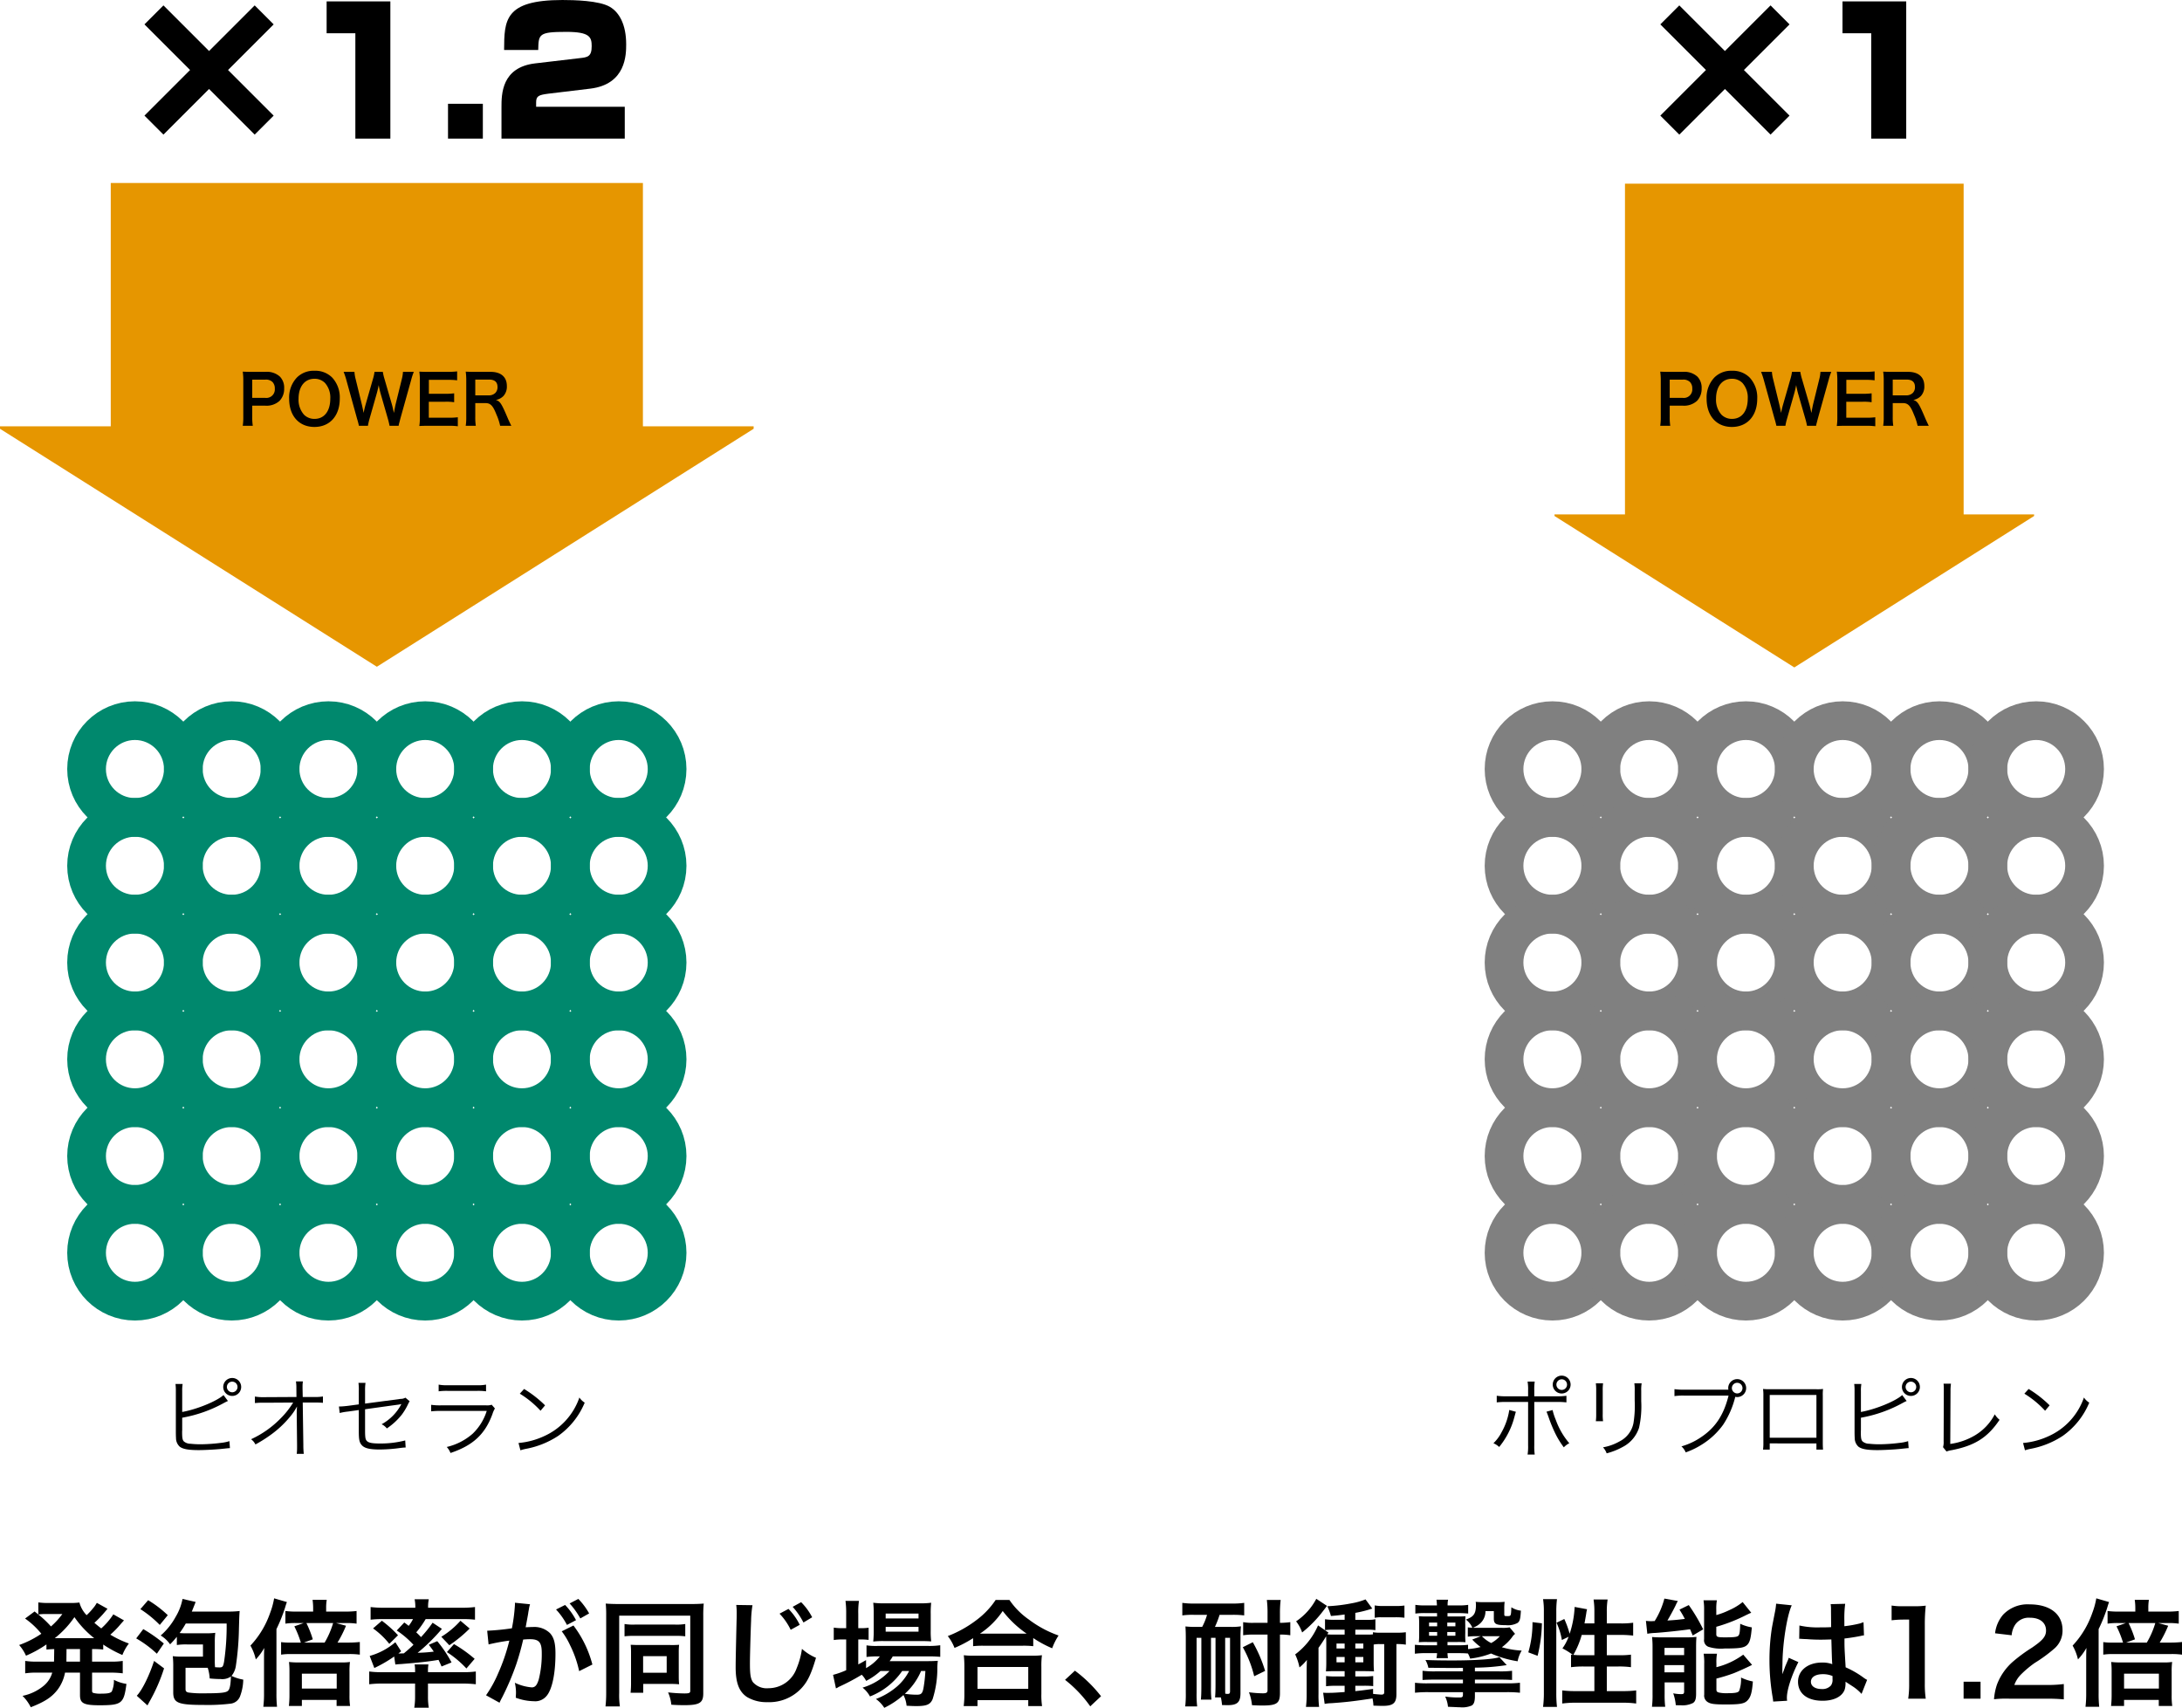 <svg xmlns="http://www.w3.org/2000/svg" width="451.033" height="353.035" viewBox="0 0 451.033 353.035"><defs><style>.a,.b,.c,.e{fill:none;stroke-miterlimit:10;}.a{stroke:#00886d;}.a,.b{stroke-width:8px;}.b{stroke:gray;}.c,.e{stroke:#e69600;}.c{stroke-width:110px;}.d{fill:#e69600;}.e{stroke-width:70px;}</style></defs><path d="M37.663,294.901c3.025-.54,7.166-2.232,8.535-3.493l.918,1.225c-.288.126-.324.145-.774.378a27.874,27.874,0,0,1-8.679,3.079v2.629a.389.389,0,0,1-.018.108v.197c0,1.261.072,1.675.378,1.981a2.16,2.16,0,0,0,1.368.468,18.71,18.71,0,0,0,2.125.108,35.507,35.507,0,0,0,4.124-.289,8.649,8.649,0,0,0,1.782-.359l.108,1.44c-.342.018-.342.018-1.693.162-1.152.126-3.529.252-4.771.252-2.125,0-3.312-.216-3.943-.738a2.391,2.391,0,0,1-.738-1.729c-.018-.288-.036-.648-.036-1.404v-8.301a10.842,10.842,0,0,0-.072-1.494H37.753a8.295,8.295,0,0,0-.09,1.513Zm12.19-5.167a1.855,1.855,0,1,1-1.855-1.855A1.852,1.852,0,0,1,49.853,289.734Zm-2.953,0a1.114,1.114,0,0,0,1.098,1.098,1.098,1.098,0,1,0-1.098-1.098Z" transform="translate(0 -3.028)"/><path d="M61.334,294.938c0-.126.018-.396.054-1.17a11.196,11.196,0,0,1-1.35,2.017,21.007,21.007,0,0,1-4.268,3.979,27.563,27.563,0,0,1-2.971,1.854,2.905,2.905,0,0,0-.9-1.08,20.444,20.444,0,0,0,6.104-4.303,17.374,17.374,0,0,0,2.593-3.277l-5.906.036a14.096,14.096,0,0,0-1.999.072v-1.351a10.22,10.22,0,0,0,2.035.126l6.554-.036L61.262,290.04a8.604,8.604,0,0,0-.09-1.458h1.44a6.88,6.88,0,0,0-.072.99v.432l.036,1.801h2.377a9.029,9.029,0,0,0,1.8-.108v1.314a14.715,14.715,0,0,0-1.494-.054H62.577l.126,8.769a16.301,16.301,0,0,0,.09,1.837H61.334a10.71,10.71,0,0,0,.072-1.423v-.396l-.072-6.626v-.18Z" transform="translate(0 -3.028)"/><path d="M74.167,290.544a10.296,10.296,0,0,0-.072-1.656h1.458a10.352,10.352,0,0,0-.09,1.656v2.629l7.31-.972a2.008,2.008,0,0,0,1.026-.253l.882.738a5.44,5.44,0,0,0-.288.505,12.135,12.135,0,0,1-1.369,2.305,13.815,13.815,0,0,1-3.061,2.809,3.05,3.05,0,0,0-1.08-.864,9.97,9.97,0,0,0,4.087-4.178c-.162.036-.234.055-.415.091-.072.018-.108.018-.216.035-2.521.343-4.826.667-6.878.955v4.249c0,1.675.072,2.053.45,2.377.378.323,1.135.45,2.611.45a20.454,20.454,0,0,0,5.24-.631l.09,1.459c-.486.018-.594.036-1.08.09a32.019,32.019,0,0,1-4.268.324c-2.052,0-3.097-.252-3.673-.847-.54-.576-.666-1.134-.666-2.971v-4.339l-2.179.306a11.618,11.618,0,0,0-1.765.306l-.162-1.35h.27c.306,0,.937-.055,1.548-.126L74.167,293.335Z" transform="translate(0 -3.028)"/><path d="M89.124,293.425a12.854,12.854,0,0,0,2.106.108h9.237a3.034,3.034,0,0,0,1.17-.126l.666.774a5.22,5.22,0,0,0-.504,1.134c-1.531,4.195-4.015,6.5-8.679,8.066a3.923,3.923,0,0,0-.774-1.242,12.361,12.361,0,0,0,5.348-2.736,11.097,11.097,0,0,0,2.917-4.718H91.212a16.531,16.531,0,0,0-2.088.09Zm1.548-4.177a8.299,8.299,0,0,0,1.891.126h6.014a8.299,8.299,0,0,0,1.891-.126v1.387a11.946,11.946,0,0,0-1.873-.091H92.545a11.946,11.946,0,0,0-1.873.091Z" transform="translate(0 -3.028)"/><path d="M107.178,301.312a15.659,15.659,0,0,0,5.24-1.387,13.604,13.604,0,0,0,7.346-8.012,3.608,3.608,0,0,0,1.098,1.062,15.795,15.795,0,0,1-5.492,6.879,18.169,18.169,0,0,1-6.716,2.683,9.227,9.227,0,0,0-1.08.288Zm1.152-11.163a23.421,23.421,0,0,1,4.339,3.385l-.936,1.116a19.882,19.882,0,0,0-4.285-3.529Z" transform="translate(0 -3.028)"/><path d="M313.347,294.865c-.072.198-.072.198-.306,1.062a16.243,16.243,0,0,1-3.151,6.212,4.002,4.002,0,0,0-1.188-.774,8.615,8.615,0,0,0,1.71-2.322,13.448,13.448,0,0,0,1.566-4.556Zm2.521-4.411a9.319,9.319,0,0,0-.108-1.837h1.476a11.206,11.206,0,0,0-.09,1.873v1.17h4.538a13.123,13.123,0,0,0,2.106-.107v1.368a16.223,16.223,0,0,0-2.071-.09H317.146v8.967a12.131,12.131,0,0,0,.09,1.908H315.76a9.947,9.947,0,0,0,.108-1.891v-8.984h-4.412a16.219,16.219,0,0,0-2.07.09v-1.368a13.003,13.003,0,0,0,2.088.107h4.394Zm5.06,4.052a12.165,12.165,0,0,0,.666,2.034,15.331,15.331,0,0,0,2.791,4.825,4.228,4.228,0,0,0-1.134.847,17.522,17.522,0,0,1-1.873-3.097,29.423,29.423,0,0,1-1.261-3.098c-.198-.558-.306-.864-.45-1.17Zm3.727-5.258a1.846,1.846,0,1,1-1.836-1.855A1.848,1.848,0,0,1,324.654,289.248Zm-2.935,0a1.103,1.103,0,0,0,1.099,1.098,1.098,1.098,0,1,0-1.099-1.098Z" transform="translate(0 -3.028)"/><path d="M331.365,288.978a9.894,9.894,0,0,0-.072,1.495v4.843a9.597,9.597,0,0,0,.072,1.495h-1.494a10.981,10.981,0,0,0,.072-1.513v-4.808a10.65,10.65,0,0,0-.072-1.513Zm7.977,0a8.009,8.009,0,0,0-.09,1.566v2.125a20.31,20.31,0,0,1-.45,5.491,6.845,6.845,0,0,1-3.421,3.998,14.176,14.176,0,0,1-3.277,1.296,3.434,3.434,0,0,0-.756-1.242,10.482,10.482,0,0,0,3.421-1.225,5.374,5.374,0,0,0,2.881-3.799,22.417,22.417,0,0,0,.252-4.592V290.562a9.986,9.986,0,0,0-.072-1.585Z" transform="translate(0 -3.028)"/><path d="M357.269,290.292a2.735,2.735,0,0,1-.036-.342,1.855,1.855,0,1,1,1.854,1.872,1.719,1.719,0,0,1-.396-.054,18.412,18.412,0,0,1-2.502,5.762,15.496,15.496,0,0,1-4.429,4.123,16.227,16.227,0,0,1-3.313,1.603,3.496,3.496,0,0,0-.882-1.242,13.836,13.836,0,0,0,4.069-1.908c2.953-1.98,4.663-4.556,5.671-8.589h-9.165a12.422,12.422,0,0,0-2.017.108v-1.44a12.929,12.929,0,0,0,2.035.107h9.11Zm.72-.324a1.115,1.115,0,0,0,1.099,1.099,1.098,1.098,0,1,0-1.099-1.099Z" transform="translate(0 -3.028)"/><path d="M365.816,301.401v1.278h-1.386a9.397,9.397,0,0,0,.072-1.351v-9.776a9.276,9.276,0,0,0-.072-1.404,12.952,12.952,0,0,0,1.404.054h9.597a9.429,9.429,0,0,0,1.405-.054,9.727,9.727,0,0,0-.054,1.404V301.293c0,.541.018,1.009.054,1.387h-1.369v-1.278Zm9.651-10.011h-9.651v8.841h9.651Z" transform="translate(0 -3.028)"/><path d="M384.663,294.901c3.025-.54,7.166-2.232,8.535-3.493l.918,1.225c-.288.126-.324.145-.774.378a27.874,27.874,0,0,1-8.679,3.079v2.629a.389.389,0,0,1-.018.108v.197c0,1.261.072,1.675.378,1.981a2.16,2.16,0,0,0,1.368.468,18.71,18.71,0,0,0,2.125.108,35.507,35.507,0,0,0,4.124-.289,8.649,8.649,0,0,0,1.782-.359l.108,1.44c-.342.018-.342.018-1.693.162-1.152.126-3.529.252-4.771.252-2.125,0-3.312-.216-3.943-.738a2.391,2.391,0,0,1-.738-1.729c-.018-.288-.036-.648-.036-1.404v-8.301a10.842,10.842,0,0,0-.072-1.494H384.753a8.295,8.295,0,0,0-.09,1.513Zm12.19-5.167a1.855,1.855,0,1,1-1.855-1.855A1.852,1.852,0,0,1,396.853,289.734Zm-2.953,0a1.114,1.114,0,0,0,1.098,1.098,1.098,1.098,0,1,0-1.098-1.098Z" transform="translate(0 -3.028)"/><path d="M403.275,289.05a11.059,11.059,0,0,0-.09,1.603l-.054,10.857a13.605,13.605,0,0,0,5.149-1.801,10.9,10.9,0,0,0,4.051-4.321,4.6,4.6,0,0,0,.99,1.135c-2.467,3.673-5.113,5.347-9.921,6.283a4.523,4.523,0,0,0-1.044.271l-.72-.9a3.447,3.447,0,0,0,.126-1.17l.036-10.317v-.666a9.285,9.285,0,0,0-.054-.973Z" transform="translate(0 -3.028)"/><path d="M418.178,301.312a15.659,15.659,0,0,0,5.24-1.387,13.604,13.604,0,0,0,7.346-8.012,3.608,3.608,0,0,0,1.098,1.062,15.795,15.795,0,0,1-5.492,6.879,18.169,18.169,0,0,1-6.716,2.683,9.227,9.227,0,0,0-1.08.288Zm1.152-11.163a23.421,23.421,0,0,1,4.339,3.385l-.936,1.116a19.882,19.882,0,0,0-4.285-3.529Z" transform="translate(0 -3.028)"/><path d="M11.208,343.917c-.744.024-1.008.048-1.608.096V342.957a23.672,23.672,0,0,1-4.225,2.328,9.061,9.061,0,0,0-1.416-2.208A20.611,20.611,0,0,0,8.544,340.749a16.428,16.428,0,0,0-3.36-3.145l1.968-1.464c.384.312.384.312.768.624v-2.496a13.819,13.819,0,0,0,1.992.12h4.44a13.754,13.754,0,0,0,2.064-.097,5.909,5.909,0,0,0,1.488,2.616,12.579,12.579,0,0,0,1.416-1.536,4.203,4.203,0,0,0,.504-.696c.12-.191.12-.191.192-.312l2.208,1.224c-.072.097-.384.456-.936,1.104a24.772,24.772,0,0,1-1.776,1.8c.648.553.912.769,1.417,1.152a14.141,14.141,0,0,0,2.496-2.904l2.208,1.248c-.144.145-.192.216-.672.744a18.575,18.575,0,0,1-2.16,2.208,21.238,21.238,0,0,0,3.84,1.824,9.792,9.792,0,0,0-1.344,2.377,24.129,24.129,0,0,1-3.96-2.16v1.031a19.508,19.508,0,0,0-2.304-.096v2.593h3.816a14.319,14.319,0,0,0,2.521-.145v2.568a18.355,18.355,0,0,0-2.521-.145h-3.816v3.577c0,.504.024.552.384.647a5.562,5.562,0,0,0,1.536.12c1.32,0,1.896-.12,2.16-.456a5.622,5.622,0,0,0,.432-2.4,8.201,8.201,0,0,0,2.592.841c-.528,4.056-.96,4.416-5.569,4.416-3.264,0-4.032-.408-4.032-2.088v-4.657H13.44a8.439,8.439,0,0,1-1.488,3.457c-1.2,1.584-2.64,2.544-5.592,3.696a8.761,8.761,0,0,0-1.704-2.353,9.927,9.927,0,0,0,4.44-2.136,5.461,5.461,0,0,0,1.704-2.665H7.728a15.324,15.324,0,0,0-2.521.145v-2.568a14.481,14.481,0,0,0,2.521.145h3.432c.024-.312.024-.48.024-.744Zm-1.824-7.249a10.65,10.65,0,0,0-1.464.097,20.65,20.65,0,0,1,2.616,2.472,15.488,15.488,0,0,0,2.352-2.568Zm9.577,4.993h.504a20.101,20.101,0,0,1-4.08-4.345,20.06,20.06,0,0,1-4.057,4.345H18.961Zm-5.232,4.296v.553h2.808V343.917H13.752Z" transform="translate(0 -3.028)"/><path d="M29.616,339.789a30.304,30.304,0,0,1,4.249,2.976l-1.44,2.112a22.622,22.622,0,0,0-4.272-3.168Zm4.296,8.112a35.4,35.4,0,0,1-3.096,7.032c-.024.049-.048.097-.336.624l-2.208-1.992c1.104-1.151,2.544-4.056,3.577-7.2ZM30.624,333.812a23.041,23.041,0,0,1,4.056,3.096L33.024,338.925a22.541,22.541,0,0,0-4.008-3.265Zm5.928,7.561a18.897,18.897,0,0,1-1.392,1.56,6.498,6.498,0,0,0-1.944-1.824,13.981,13.981,0,0,0,3.097-3.864,11.236,11.236,0,0,0,1.416-3.696l2.712.624c-.288.744-.312.792-.456,1.152-.192.48-.216.552-.336.84h7.729a19.111,19.111,0,0,0,2.16-.12c-.072.937-.072.961-.144,3.457a58.429,58.429,0,0,1-.648,7.944,4.286,4.286,0,0,1-.888,2.017,9.26,9.26,0,0,0,2.424.768,10.232,10.232,0,0,1-.672,3.48,2.376,2.376,0,0,1-1.944,1.488,39.173,39.173,0,0,1-5.544.264c-5.352,0-6.312-.408-6.312-2.616V347.541a18.565,18.565,0,0,0-.096-2.16,13.401,13.401,0,0,0,1.92.097h4.32V342.957h-3.312a12.372,12.372,0,0,0-2.088.12Zm1.848-2.736a19.759,19.759,0,0,1-1.272,1.968c.6.048.912.048,1.512.048H42.313a15.304,15.304,0,0,0,2.184-.096,15.97,15.97,0,0,0-.096,1.992v3.505a14.634,14.634,0,0,0,.048,1.607c.384.024.6.048.912.048.648,0,.768-.168.96-1.199a50.557,50.557,0,0,0,.528-7.873Zm-.048,9.145v4.368c0,.456.12.624.576.744a19.99,19.99,0,0,0,3.096.168c3.624,0,4.729-.12,5.136-.552.36-.384.504-1.2.576-2.928a3.093,3.093,0,0,1-2.136.527c-.816,0-1.488-.048-2.256-.12a8.745,8.745,0,0,0-.408-2.208Z" transform="translate(0 -3.028)"/><path d="M54.576,346.341c0-1.151,0-1.68.048-2.664a11.953,11.953,0,0,1-1.752,2.377,10.42,10.42,0,0,0-1.104-2.856,18.814,18.814,0,0,0,4.056-6.721,15.994,15.994,0,0,0,.84-3.049l2.64.769c-.144.384-.216.6-.384,1.176a33.282,33.282,0,0,1-1.776,4.417v13.272a23.981,23.981,0,0,0,.12,2.784H54.432a22.592,22.592,0,0,0,.144-2.855Zm16.49-10.177a18.911,18.911,0,0,0,2.64-.12v2.616a14.47,14.47,0,0,0-2.424-.119H69.481l2.041.552a24.505,24.505,0,0,1-1.752,3.48h2.16a21.725,21.725,0,0,0,2.448-.12v2.616a15.141,15.141,0,0,0-2.448-.12H60.168a12.062,12.062,0,0,0-2.064.12v-2.593a12.856,12.856,0,0,0,1.992.097H62.185a20.435,20.435,0,0,0-1.344-3.36l1.92-.672H61.393a13.789,13.789,0,0,0-2.4.119V336.044a17.343,17.343,0,0,0,2.592.12h3.144v-.72a12.154,12.154,0,0,0-.12-1.704h2.928a9.87,9.87,0,0,0-.12,1.68v.744Zm-8.665,19.514h-2.688a19.976,19.976,0,0,0,.12-2.352v-4.753a17.1,17.1,0,0,0-.096-1.992,14.988,14.988,0,0,0,1.92.097h8.905a10.503,10.503,0,0,0,1.776-.097,15.305,15.305,0,0,0-.096,2.064v4.801a14.43,14.43,0,0,0,.12,2.231H69.577v-1.248H62.4Zm0-3.6H69.601v-3.072H62.4Zm4.705-9.505a17.784,17.784,0,0,0,1.752-4.032h-5.521a21.732,21.732,0,0,1,1.32,3.36l-1.824.672Z" transform="translate(0 -3.028)"/><path d="M79.128,351.046a21.766,21.766,0,0,0-2.808.144V348.55a18.397,18.397,0,0,0,2.568.144h6.913V348.502a7.393,7.393,0,0,0-.096-1.417h2.856a7.723,7.723,0,0,0-.096,1.417v.191h7.417a18.104,18.104,0,0,0,2.472-.144v2.64a24.362,24.362,0,0,0-2.808-.144H88.465V353.71a13.752,13.752,0,0,0,.168,2.328H85.632a14.347,14.347,0,0,0,.168-2.328V351.046Zm4.44-12.625c.432.312.552.408.912.695a8.348,8.348,0,0,0,.888-1.392H79.08a18.581,18.581,0,0,0-2.473.12v-2.616a22.304,22.304,0,0,0,2.833.144h6.409v-.24a7.546,7.546,0,0,0-.144-1.512h2.928a7.442,7.442,0,0,0-.144,1.488v.264h6.84a22.191,22.191,0,0,0,2.856-.144v2.616a18.738,18.738,0,0,0-2.496-.12H87.984a19.272,19.272,0,0,1-1.944,2.736,12.465,12.465,0,0,1,.984.984,26.11,26.11,0,0,0,2.4-2.977l1.92,1.271a37.776,37.776,0,0,1-5.016,4.945,31.062,31.062,0,0,0,3.336-.24c-.336-.504-.504-.744-1.032-1.416l1.752-.744a25.466,25.466,0,0,1,2.952,4.393l-2.064.84c-.312-.721-.432-.96-.624-1.368-2.376.384-3.888.552-7.753.864-.552.023-.96.071-1.176.096L81.48,345.453a27.167,27.167,0,0,1-4.104,2.376l-.96-2.496a13.915,13.915,0,0,0,5.305-2.832l1.2,1.872-.576.456h.264c.048,0,.696-.024.864-.024.888-.743,1.272-1.08,1.992-1.775a18.55,18.55,0,0,0-3.456-2.952Zm-4.632-.36a24.128,24.128,0,0,1,3.336,3l-1.8,1.776a16.387,16.387,0,0,0-3.36-3.192Zm18.145,1.608a27.361,27.361,0,0,1-4.201,3.456l-1.656-1.752a17.69,17.69,0,0,0,3.96-3.312Zm-3.24,3.216a28.149,28.149,0,0,1,4.272,3.049l-1.704,1.992A21.065,21.065,0,0,0,92.377,344.541Z" transform="translate(0 -3.028)"/><path d="M109.561,334.652c-.072.24-.144.504-.192.744-.048.336-.072.456-.144.816-.072.527-.072.527-.408,2.328-.096.527-.096.552-.168.863.696-.023,1.032-.048,1.488-.048a4.652,4.652,0,0,1,3.553,1.272c.816.912,1.128,2.064,1.128,4.248,0,4.129-.696,7.417-1.848,8.737a3.039,3.039,0,0,1-2.664,1.08,11.121,11.121,0,0,1-3.696-.721c.024-.456.048-.815.048-1.056a8.992,8.992,0,0,0-.24-2.04,10.048,10.048,0,0,0,3.504.96c.696,0,1.08-.456,1.44-1.632a21.323,21.323,0,0,0,.624-5.473c0-2.208-.552-2.856-2.448-2.856-.48,0-.84.024-1.392.072a52.783,52.783,0,0,1-1.464,5.208,54.509,54.509,0,0,1-2.88,6.745c-.12.216-.12.216-.36.695-.072.145-.072.192-.192.408l-2.784-1.536A24.502,24.502,0,0,0,102.96,348.957a39.956,39.956,0,0,0,2.328-6.792,42.396,42.396,0,0,0-4.296.792l-.288-2.832a50.824,50.824,0,0,0,5.112-.504,36.444,36.444,0,0,0,.624-4.849v-.433Zm7.249.144a13.51,13.51,0,0,1,2.256,3.145l-1.873.984a14.342,14.342,0,0,0-2.256-3.192Zm1.728,4.249a22.95,22.95,0,0,1,3.913,8.064l-2.736,1.368a22.564,22.564,0,0,0-1.896-5.4,14.969,14.969,0,0,0-1.704-2.832Zm1.416-1.465a16.497,16.497,0,0,0-2.208-3.096l1.8-.937a14.13,14.13,0,0,1,2.232,3.001Z" transform="translate(0 -3.028)"/><path d="M125.304,336.933a23.019,23.019,0,0,0-.096-2.425c.48.049,1.632.097,2.712.097h14.953c1.104,0,2.088-.048,2.592-.097a26.041,26.041,0,0,0-.096,2.616v15.962c0,1.944-.768,2.424-3.937,2.424-.696,0-1.8-.023-2.664-.096a8.479,8.479,0,0,0-.672-2.544,32.023,32.023,0,0,0,3.36.216c1.008,0,1.224-.096,1.224-.528V337.005H127.992v15.985a16.304,16.304,0,0,0,.144,2.784H125.16a24.842,24.842,0,0,0,.144-2.856Zm3.792,1.8a10.474,10.474,0,0,0,2.136.12h8.28a10.77,10.77,0,0,0,2.136-.12v2.544a15.877,15.877,0,0,0-2.088-.096h-8.353a16.288,16.288,0,0,0-2.112.096Zm11.209,10.945a14.897,14.897,0,0,0,.072,1.512c-.648-.048-1.032-.071-1.584-.071h-5.833v1.823h-2.616a18.364,18.364,0,0,0,.096-2.136v-6.217a14.245,14.245,0,0,0-.072-1.56c.648.023,1.008.048,1.656.048h6.552a17.143,17.143,0,0,0,1.8-.048,13.638,13.638,0,0,0-.072,1.56Zm-7.369-.864h4.872v-3.433h-4.872Z" transform="translate(0 -3.028)"/><path d="M155.544,334.845a21.869,21.869,0,0,0-.288,3.24c-.096,2.231-.24,7.104-.24,8.809,0,2.28.144,3.144.624,3.864a3.801,3.801,0,0,0,3.216,1.248,6.175,6.175,0,0,0,5.809-4.104,16.103,16.103,0,0,0,1.104-4.032,10.359,10.359,0,0,0,2.904,1.848c-.96,3.24-1.68,4.801-2.856,6.121a9.084,9.084,0,0,1-7.2,3.048,7.828,7.828,0,0,1-4.201-1.056c-1.656-1.104-2.352-2.952-2.352-6.169,0-1.248.048-3.648.192-9.673.024-.72.024-1.224.024-1.56a11.986,11.986,0,0,0-.096-1.633Zm7.44.768a12.566,12.566,0,0,1,2.328,3.288l-1.872,1.032a12.792,12.792,0,0,0-2.304-3.336Zm3.096,2.809a15.217,15.217,0,0,0-2.232-3.24l1.752-.96a12.63,12.63,0,0,1,2.28,3.12Z" transform="translate(0 -3.028)"/><path d="M181.993,348.453a13.79,13.79,0,0,1-2.953,2.04,5.534,5.534,0,0,0-.912-1.271,45.32,45.32,0,0,1-4.776,2.521,2.906,2.906,0,0,1-.312.191,1.091,1.091,0,0,0-.24.12l-.6-2.809a17.269,17.269,0,0,0,2.712-.96V341.925h-.696a11.726,11.726,0,0,0-1.872.12v-2.568a10.796,10.796,0,0,0,1.896.12h.672v-2.977a18.897,18.897,0,0,0-.144-2.664h2.785a16.161,16.161,0,0,0-.144,2.688v2.952h.432a10.391,10.391,0,0,0,1.705-.096v2.52a12.547,12.547,0,0,0-1.68-.096h-.456V347.085c.648-.336.84-.456,1.608-.888v1.656a9.492,9.492,0,0,0,2.856-2.424h-.528a17.333,17.333,0,0,0-2.232.119v-2.399a13.39,13.39,0,0,0,2.256.119h10.489a15.965,15.965,0,0,0,2.496-.144v2.4a23.42,23.42,0,0,0-2.472-.096h-7.345a8.542,8.542,0,0,1-.648.983h7.633c1.176,0,1.632-.023,2.328-.072a13.837,13.837,0,0,0-.096,1.417,20.877,20.877,0,0,1-.984,6.528c-.48,1.104-1.248,1.416-3.36,1.416-.648,0-1.08-.024-2.016-.072a5.793,5.793,0,0,0-.648-2.208,17.294,17.294,0,0,1-3.96,2.641,6.542,6.542,0,0,0-1.729-1.824,14.665,14.665,0,0,0,4.369-2.593,10.714,10.714,0,0,0,2.496-3.192H186.481a14.455,14.455,0,0,1-6.649,5.257,5.927,5.927,0,0,0-1.536-1.824,12.458,12.458,0,0,0,5.569-3.433Zm.72-6.192a17.272,17.272,0,0,0-2.208.097,21.516,21.516,0,0,0,.096-2.329v-3.504a18.741,18.741,0,0,0-.096-2.185,16.781,16.781,0,0,0,2.424.12h6.984a17.981,17.981,0,0,0,2.568-.12,19.379,19.379,0,0,0-.096,2.377v3.312a18.53,18.53,0,0,0,.096,2.305c-.504-.048-1.224-.072-2.184-.072Zm.36-4.681h6.792v-1.008h-6.792Zm0,2.736h6.792v-.983h-6.792Zm7.32,8.137a13.414,13.414,0,0,1-3.36,4.705,16.842,16.842,0,0,0,2.472.191c.888,0,1.152-.24,1.368-1.271a29.247,29.247,0,0,0,.408-3.625Z" transform="translate(0 -3.028)"/><path d="M201.144,341.661a24.407,24.407,0,0,1-3.84,2.016,9.318,9.318,0,0,0-1.392-2.448,23.953,23.953,0,0,0,6.121-3.456,16.772,16.772,0,0,0,3.768-4.008h2.856a15.675,15.675,0,0,0,4.032,4.056,22.571,22.571,0,0,0,6.121,3.288,12.955,12.955,0,0,0-1.32,2.641,23.291,23.291,0,0,1-3.912-2.112v1.681a17.403,17.403,0,0,0-2.16-.097h-8.209a18,18,0,0,0-2.064.097Zm-1.944,14.041a19.166,19.166,0,0,0,.144-2.544v-5.593a21.582,21.582,0,0,0-.12-2.376,15.252,15.252,0,0,0,2.064.096h12.001a15.885,15.885,0,0,0,2.088-.096,16.326,16.326,0,0,0-.12,2.376v5.616a14.984,14.984,0,0,0,.144,2.521H212.545v-1.225H202.056v1.225Zm2.856-3.576H212.545v-4.513H202.056Zm9.337-11.401h.816a21.899,21.899,0,0,1-4.944-4.681,16.795,16.795,0,0,1-4.705,4.681h8.833Z" transform="translate(0 -3.028)"/><path d="M222.192,348.382a28.043,28.043,0,0,1,5.4,5.28L225.36,355.75a25.833,25.833,0,0,0-5.208-5.473Z" transform="translate(0 -3.028)"/><path d="M246.816,336.837a15.574,15.574,0,0,0-2.424.119v-2.592a16.653,16.653,0,0,0,2.424.144h7.896a17.382,17.382,0,0,0,2.472-.144v2.592a18.816,18.816,0,0,0-2.448-.119h-2.64a19.802,19.802,0,0,1-.96,2.496h3.24a12.652,12.652,0,0,0,2.136-.12,22.21,22.21,0,0,0-.096,2.328v11.473c0,1.896-.648,2.496-2.688,2.496-.12,0-.12,0-1.128-.023a10.652,10.652,0,0,0-.24-1.584h-1.2c.072-.721.096-1.656.096-2.521v-9.793h-.936v10.249a21.234,21.234,0,0,0,.096,2.521H248.232c.072-.721.096-1.656.096-2.521v-10.249h-.984v11.377a20.682,20.682,0,0,0,.12,2.809h-2.472a21.346,21.346,0,0,0,.12-2.809V341.541q0-1.188-.072-2.305a18.572,18.572,0,0,0,2.28.097h1.176a12.363,12.363,0,0,0,1.008-2.496Zm6.433,14.545c0,.936,0,1.344.024,1.752l.144.024a3.013,3.013,0,0,0,.408.023c.312,0,.432-.144.432-.552v-11.041h-1.008Zm6-1.849a23.168,23.168,0,0,0-2.353-6L258.961,342.501a28.043,28.043,0,0,1,2.544,5.929Zm-.168-8.616a13.088,13.088,0,0,0-2.112.144v-2.712a10.901,10.901,0,0,0,2.136.144h2.904v-1.896a21.757,21.757,0,0,0-.144-2.832h2.856a22.806,22.806,0,0,0-.144,2.832v1.896a16.883,16.883,0,0,0,2.136-.144v2.712a12.405,12.405,0,0,0-2.136-.144v12.073c0,2.136-.648,2.592-3.624,2.592-.744,0-1.416-.024-2.16-.072a10.082,10.082,0,0,0-.624-2.664,23.854,23.854,0,0,0,2.856.216c.744,0,.984-.144.984-.647V340.917Z" transform="translate(0 -3.028)"/><path d="M277.944,336.765c-1.008.144-1.416.191-2.832.312a12.163,12.163,0,0,0-.744-2.016,34.005,34.005,0,0,0,4.992-.601,14.164,14.164,0,0,0,2.904-.815l1.392,1.896a24.031,24.031,0,0,1-3.504.889v1.439H282.937a6.013,6.013,0,0,0,1.368-.12v2.257a8.845,8.845,0,0,0-1.512-.096h-2.64V340.917H282.793a6.153,6.153,0,0,0,1.008-.048v-.433a7.826,7.826,0,0,0,1.417.097h3.432a14,14,0,0,0,1.944-.097v2.568a10.893,10.893,0,0,0-1.944-.12v10.345c0,1.849-.672,2.425-2.808,2.425-.36,0-.624,0-1.944-.048a8.602,8.602,0,0,0-.192-1.488c-3.816.576-5.425.768-8.473.983a8.374,8.374,0,0,0-1.417.145l-.312-2.305c.216,0,.264.024.552.024h.696c.672,0,1.152-.024,3.192-.168V351.502h-1.824a17.153,17.153,0,0,0-2.016.096v-2.112a16.622,16.622,0,0,0,2.016.097h1.824v-1.104h-2.064c-.576,0-1.152.024-1.8.048.048-.504.072-1.128.072-1.752v-4.177c0-.432-.024-.936-.024-1.32-.072.097-.072.097-.456.721-.384.6-.72,1.104-1.128,1.656v9.48a20.124,20.124,0,0,0,.12,2.736h-2.712a20.78,20.78,0,0,0,.144-2.809V348.957c0-.983,0-1.367.048-2.808a9.244,9.244,0,0,1-1.536,1.56,11.041,11.041,0,0,0-.888-2.688,14.796,14.796,0,0,0,4.728-6.001l2.161,1.488a3.08,3.08,0,0,0-.24.36,8.341,8.341,0,0,0,1.08.048h2.496v-1.008h-2.712a9.488,9.488,0,0,0-1.344.096v-2.257a12.027,12.027,0,0,0,2.016.12h2.04Zm-3.648-1.776c-.144.192-.144.192-.696.912a25.238,25.238,0,0,1-4.44,4.584,7.959,7.959,0,0,0-1.248-2.304,12.803,12.803,0,0,0,4.176-4.656Zm1.968,7.776v1.032h1.68v-1.032Zm0,2.784v1.104h1.68v-1.104Zm3.889-1.752h1.656v-1.032h-1.656Zm3.672,9.385c.456.048,1.44.145,1.728.145.408,0,.576-.145.576-.48v-9.961h-.912a5.921,5.921,0,0,0-1.272.097V346.749c0,.696.024,1.297.072,1.776-.624-.023-1.2-.048-1.8-.048h-2.064V349.582h1.656a17.845,17.845,0,0,0,2.041-.097v2.089a16.898,16.898,0,0,0-2.041-.072h-1.656v1.104c1.008-.096,1.584-.168,3.672-.456Zm-3.672-6.528h1.656v-1.104h-1.656Zm10.153-9.217a14.388,14.388,0,0,0-1.896-.096h-2.976a5.293,5.293,0,0,0-1.272.12v-2.568a9.626,9.626,0,0,0,1.824.12h2.448a11.668,11.668,0,0,0,1.872-.097Z" transform="translate(0 -3.028)"/><path d="M313.177,340.772a2.91,2.91,0,0,0-.648.721,9.802,9.802,0,0,1-2.088,2.04,17.745,17.745,0,0,0,4.104.696,6.586,6.586,0,0,0-.84,2.208,21.771,21.771,0,0,1-5.497-1.608,17.355,17.355,0,0,1-4.32,1.056,5.262,5.262,0,0,0-.456-1.056c-.552-.048-1.032-.072-2.064-.072H299.208a6.945,6.945,0,0,0,.096,1.032h-2.376a6.208,6.208,0,0,0,.12-1.032h-2.304a16.608,16.608,0,0,0-2.28.12V343.029a21.136,21.136,0,0,0,2.304.096h2.28v-.672h-2.016a15.865,15.865,0,0,0-1.752.048,14.597,14.597,0,0,0,.072-1.608v-2.112a15.265,15.265,0,0,0-.072-1.656,16.774,16.774,0,0,0,1.776.049h1.992v-.696h-2.328a16.472,16.472,0,0,0-2.16.096v-1.8a12.826,12.826,0,0,0,2.136.12H297.024a11.618,11.618,0,0,0-.096-1.177h2.4a5.143,5.143,0,0,0-.096,1.177h2.232a11.786,11.786,0,0,0,2.016-.12v1.8a20.81,20.81,0,0,0-2.136-.096H299.208v.696h2.064a14.779,14.779,0,0,0,1.656-.049,15.052,15.052,0,0,0-.048,1.824v1.656a15.817,15.817,0,0,0,.048,1.896,16.812,16.812,0,0,0-1.704-.048H299.208v.672h2.16a14.107,14.107,0,0,0,2.088-.096v.888a14.288,14.288,0,0,0,2.592-.432,11.397,11.397,0,0,1-1.728-1.536l1.776-.696h-.792a13.482,13.482,0,0,0-1.896.096v-1.92a7.527,7.527,0,0,0,.936.072,4.106,4.106,0,0,0-1.344-1.681c1.656-.6,2.088-1.224,2.088-3.072a4.962,4.962,0,0,0-.048-.6,14.44,14.44,0,0,0,1.704.072h2.641a13.315,13.315,0,0,0,1.632-.072,11.108,11.108,0,0,0-.072,1.536v.96c0,.432.024.456.624.456.768,0,.768,0,.84-1.824a4.445,4.445,0,0,0,1.968.696c-.096,1.704-.216,2.184-.696,2.544a4.192,4.192,0,0,1-2.424.456c-2.04,0-2.472-.24-2.472-1.368v-1.536h-1.729a3.377,3.377,0,0,1-1.176,2.616,4.142,4.142,0,0,1-1.44.816c.264.023.456.023.888.023H310.417a7.415,7.415,0,0,0,1.632-.096Zm-8.305,7.753h5.017a19.501,19.501,0,0,0,2.664-.12v1.896c-.84-.048-1.272-.072-2.664-.072h-5.017v.769h6.457a22.023,22.023,0,0,0,2.856-.12v2.063a24.43,24.43,0,0,0-2.856-.119h-6.457v.815c0,1.08-.192,1.656-.648,1.944a4.967,4.967,0,0,1-2.472.36c-.288,0-.288,0-1.272-.048-.672-.024-.672-.024-1.176-.049a6.13,6.13,0,0,0-.576-2.111,19.438,19.438,0,0,0,2.904.191c.624,0,.768-.096.768-.624v-.479h-7.033a25.12,25.12,0,0,0-2.88.119v-2.063a20.654,20.654,0,0,0,2.88.12h7.033v-.769h-5.688c-1.296,0-1.848.024-2.664.072v-1.896a19.936,19.936,0,0,0,2.664.12h5.688v-.72h-.6c-.552.023-.864.023-1.128.023-.936,0-3.384-.023-5.424-.048a5.245,5.245,0,0,0-.6-1.608c1.848.072,3.552.097,5.568.097,4.968,0,8.785-.288,9.697-.696l1.536,1.656a44.302,44.302,0,0,1-6.577.528Zm-9.48-10.081v.769h1.68v-.769Zm0,1.944v.769h1.68v-.769Zm3.768-1.176h1.68v-.769h-1.68Zm0,1.944h1.68v-.769h-1.68Zm7.153.096a7.091,7.091,0,0,0,1.92,1.416,6.583,6.583,0,0,0,1.8-1.416Z" transform="translate(0 -3.028)"/><path d="M315.912,344.589a21.555,21.555,0,0,0,.864-6.24l1.944.24a30.027,30.027,0,0,1-.888,6.721ZM318.96,355.87a22.9,22.9,0,0,0,.168-3.024V336.141a15.932,15.932,0,0,0-.168-2.545h2.88a19.526,19.526,0,0,0-.144,2.545v16.897a23.374,23.374,0,0,0,.144,2.832Zm10.609-17.258v-2.399a16.188,16.188,0,0,0-.168-2.545h2.904a15.932,15.932,0,0,0-.168,2.545v2.399h2.808a17.046,17.046,0,0,0,2.64-.144v2.664a22.106,22.106,0,0,0-2.616-.144h-2.832v4.2h2.4a18.088,18.088,0,0,0,2.592-.12v2.592a17.999,17.999,0,0,0-2.616-.144h-2.376v5.088h3.264a21.616,21.616,0,0,0,2.808-.144v2.712a19.377,19.377,0,0,0-2.808-.168h-9.649a19.506,19.506,0,0,0-2.832.168v-2.712a21.767,21.767,0,0,0,2.832.144h3.816v-5.088h-2.16a19.96,19.96,0,0,0-2.665.144v-2.592c.168.023.216.023.384.048a15.08,15.08,0,0,0-2.16-1.344,9.955,9.955,0,0,0,1.272-2.4l-1.392.672a13.701,13.701,0,0,0-1.104-3.576l1.608-.769a19.653,19.653,0,0,1,1.104,3.049,20.274,20.274,0,0,0,1.032-5.545l2.568.48a5.982,5.982,0,0,0-.168.864c-.072.456-.24,1.439-.36,2.063Zm-2.616,2.377a17.901,17.901,0,0,1-1.728,4.128c.528.048,1.056.072,1.824.072h2.521v-4.2Z" transform="translate(0 -3.028)"/><path d="M340.224,338.085a10.581,10.581,0,0,0,1.152.071,1.674,1.674,0,0,0,.288-.023h.36a16.717,16.717,0,0,0,2.016-4.656l2.784.504a7.618,7.618,0,0,0-.456.888c-.288.624-1.152,2.232-1.704,3.145,1.536-.096,2.112-.145,3.6-.336-.432-.84-.576-1.057-1.104-1.92l1.92-.937a35.982,35.982,0,0,1,2.976,5.017l-2.16,1.271c-.264-.624-.384-.912-.552-1.296-1.536.24-5.616.672-7.272.769a10.928,10.928,0,0,0-1.56.168Zm1.368,5.544a21.012,21.012,0,0,0-.096-2.208,17.072,17.072,0,0,0,1.728.072h5.281a17.4,17.4,0,0,0,2.16-.097c-.048.673-.072,1.057-.072,2.257v9.553c0,1.032-.192,1.584-.672,1.872a4.872,4.872,0,0,1-2.52.456c-.216,0-.576,0-1.008-.024a9.771,9.771,0,0,0-.528-2.448,8.421,8.421,0,0,0,1.608.168c.504,0,.6-.071.648-.432v-1.992h-4.032v2.376a20.915,20.915,0,0,0,.12,2.664h-2.736a20.104,20.104,0,0,0,.12-2.616ZM344.064,345.165h4.056v-1.488H344.064Zm0,3.553h4.056v-1.488H344.064Zm10.705-11.833a15.328,15.328,0,0,0,2.664-1.009,12.033,12.033,0,0,0,2.784-1.68l1.776,2.208c-.504.216-.504.216-1.68.792a33.578,33.578,0,0,1-5.544,2.112v1.512c0,.576.216.673,1.728.673,1.944,0,2.496-.072,2.808-.312.264-.24.36-.72.408-2.496a8.939,8.939,0,0,0,2.4.744c-.192,2.256-.408,3.072-.96,3.624-.624.601-1.536.744-4.68.744a8.572,8.572,0,0,1-3.289-.336,1.437,1.437,0,0,1-.936-1.584v-5.977a12.016,12.016,0,0,0-.12-2.064h2.76a10.269,10.269,0,0,0-.12,1.944Zm.024,10.776a15.84,15.84,0,0,0,5.544-2.592l1.824,2.112c-.696.384-3.048,1.439-3.792,1.728a34.571,34.571,0,0,1-3.576,1.104v2.256c0,.408.144.553.6.648a7.229,7.229,0,0,0,1.704.12c1.584,0,2.184-.12,2.4-.48a7.096,7.096,0,0,0,.384-2.76,9.811,9.811,0,0,0,2.448.815c-.168,2.257-.432,3.169-1.056,3.864-.648.721-1.488.889-4.512.889-2.353,0-3.121-.096-3.745-.48a1.557,1.557,0,0,1-.744-1.56v-6.312a11.82,11.82,0,0,0-.12-2.137h2.76a9.87,9.87,0,0,0-.12,1.992Z" transform="translate(0 -3.028)"/><path d="M366.528,354.766a8.708,8.708,0,0,0-.12-.936,45.517,45.517,0,0,1-.648-7.633,42.899,42.899,0,0,1,.456-6.36c.12-.721.12-.721.648-3.433a12.892,12.892,0,0,0,.264-1.776v-.096l3.24.336c-.984,2.088-1.896,7.873-1.92,12.049-.024.864-.024.864-.024,1.248v.385a4.106,4.106,0,0,1-.024.504h.024c.12-.265.12-.265.288-.696.048-.168.168-.432.288-.816.216-.504.216-.504.456-1.08a4.56,4.56,0,0,0,.288-.744l1.992.889c-1.416,2.784-2.376,5.761-2.376,7.345a4.665,4.665,0,0,0,.048.647Zm5.424-15.721a17.301,17.301,0,0,0,4.345.384c.84,0,1.368,0,2.208-.048,0-1.416-.024-2.616-.024-3.601a6.68,6.68,0,0,0-.072-1.152l3-.071a23.469,23.469,0,0,0-.168,3.528v1.104a24.022,24.022,0,0,0,3.24-.576c.144-.048.144-.048.528-.191l.192-.048.096,2.712a4.02,4.02,0,0,0-.696.12c-.816.168-2.064.384-3.336.527v.528c0,1.345,0,1.393.24,5.425a19.179,19.179,0,0,1,3.769,2.184,4.524,4.524,0,0,0,.672.408l-1.152,2.904a9.04,9.04,0,0,0-1.8-1.536c-.816-.527-1.368-.888-1.512-.983v.336a4.197,4.197,0,0,1-.192,1.344c-.552,1.416-2.232,2.256-4.561,2.256-3.144,0-5.064-1.488-5.064-3.936,0-2.329,2.041-3.961,4.945-3.961a5.7,5.7,0,0,1,2.136.336c-.072-.6-.096-1.776-.192-5.112-.96.024-1.536.048-2.16.048-.888,0-1.848-.023-2.976-.12-.336,0-.6-.023-.72-.023a3.511,3.511,0,0,0-.408-.024,1.125,1.125,0,0,0-.24-.023.431.431,0,0,0-.144.023Zm4.873,10.057c-1.536,0-2.496.6-2.496,1.584,0,.889.864,1.488,2.208,1.488a2.359,2.359,0,0,0,1.944-.744,2.016,2.016,0,0,0,.312-1.296v-.648A5.022,5.022,0,0,0,376.825,349.102Z" transform="translate(0 -3.028)"/><path d="M394.44,354.166a19.917,19.917,0,0,0,.192-3.12V337.82H393.48a21.198,21.198,0,0,0-2.472.145V334.916a13.323,13.323,0,0,0,2.4.145h2.208a17.502,17.502,0,0,0,2.448-.12,36.159,36.159,0,0,0-.192,3.96V351.046a20.124,20.124,0,0,0,.192,3.12Z" transform="translate(0 -3.028)"/><path d="M405.888,354.166v-3.504h3.504V354.166Z" transform="translate(0 -3.028)"/><path d="M415.272,354.166a22.171,22.171,0,0,0-3.097.12,12.267,12.267,0,0,1,.624-3.072,11.851,11.851,0,0,1,3.289-4.704,32.928,32.928,0,0,1,3.96-2.904c2.208-1.513,2.88-2.305,2.88-3.528,0-1.633-1.272-2.641-3.312-2.641a3.393,3.393,0,0,0-3.048,1.416,4.561,4.561,0,0,0-.744,2.208l-3.432-.408a7.203,7.203,0,0,1,1.656-3.84,6.977,6.977,0,0,1,5.496-2.137c4.201,0,6.793,2.017,6.793,5.305a4.875,4.875,0,0,1-1.704,3.841,30.131,30.131,0,0,1-4.033,2.952,20.971,20.971,0,0,0-2.856,2.4,5.778,5.778,0,0,0-1.368,2.16h6.721a25.187,25.187,0,0,0,3.504-.192v3.168c-1.128-.096-2.088-.144-3.624-.144Z" transform="translate(0 -3.028)"/><path d="M431.231,346.341c0-1.151,0-1.68.048-2.664a11.954,11.954,0,0,1-1.752,2.377,10.42,10.42,0,0,0-1.104-2.856,18.814,18.814,0,0,0,4.056-6.721,15.994,15.994,0,0,0,.84-3.049l2.64.769c-.144.384-.216.6-.384,1.176a33.283,33.283,0,0,1-1.776,4.417v13.272a23.981,23.981,0,0,0,.12,2.784h-2.833a22.59,22.59,0,0,0,.144-2.855Zm16.49-10.177a18.911,18.911,0,0,0,2.64-.12v2.616a14.47,14.47,0,0,0-2.424-.119h-1.8l2.041.552a24.506,24.506,0,0,1-1.752,3.48h2.16a21.725,21.725,0,0,0,2.448-.12v2.616a15.141,15.141,0,0,0-2.448-.12H436.824a12.062,12.062,0,0,0-2.064.12v-2.593a12.856,12.856,0,0,0,1.992.097h2.088a20.436,20.436,0,0,0-1.344-3.36l1.92-.672h-1.368a13.789,13.789,0,0,0-2.4.119V336.044a17.343,17.343,0,0,0,2.592.12h3.144v-.72a12.152,12.152,0,0,0-.12-1.704h2.928a9.87,9.87,0,0,0-.12,1.68v.744Zm-8.665,19.514h-2.688a19.978,19.978,0,0,0,.12-2.352v-4.753a17.1,17.1,0,0,0-.096-1.992,14.988,14.988,0,0,0,1.92.097h8.905a10.503,10.503,0,0,0,1.776-.097,15.303,15.303,0,0,0-.096,2.064v4.801a14.43,14.43,0,0,0,.12,2.231h-2.784v-1.248h-7.177Zm0-3.6h7.201v-3.072h-7.201Zm4.705-9.505a17.784,17.784,0,0,0,1.752-4.032h-5.521a21.731,21.731,0,0,1,1.32,3.36l-1.824.672Z" transform="translate(0 -3.028)"/><circle class="a" cx="27.894" cy="158.968" r="10"/><circle class="a" cx="47.894" cy="158.968" r="10"/><circle class="a" cx="67.894" cy="158.968" r="10"/><circle class="a" cx="87.894" cy="158.968" r="10"/><circle class="a" cx="107.894" cy="158.968" r="10"/><circle class="a" cx="127.894" cy="158.968" r="10"/><circle class="a" cx="27.894" cy="178.968" r="10"/><circle class="a" cx="47.894" cy="178.968" r="10"/><circle class="a" cx="67.894" cy="178.968" r="10"/><circle class="a" cx="87.894" cy="178.968" r="10"/><circle class="a" cx="107.894" cy="178.968" r="10"/><circle class="a" cx="127.894" cy="178.968" r="10"/><circle class="a" cx="27.894" cy="198.968" r="10"/><circle class="a" cx="47.894" cy="198.968" r="10"/><circle class="a" cx="67.894" cy="198.968" r="10"/><circle class="a" cx="87.894" cy="198.968" r="10"/><circle class="a" cx="107.894" cy="198.968" r="10"/><circle class="a" cx="127.894" cy="198.968" r="10"/><circle class="a" cx="27.894" cy="218.968" r="10"/><circle class="a" cx="47.894" cy="218.968" r="10"/><circle class="a" cx="67.894" cy="218.968" r="10"/><circle class="a" cx="87.894" cy="218.968" r="10"/><circle class="a" cx="107.894" cy="218.968" r="10"/><circle class="a" cx="127.894" cy="218.968" r="10"/><circle class="a" cx="27.894" cy="238.968" r="10"/><circle class="a" cx="47.894" cy="238.968" r="10"/><circle class="a" cx="67.894" cy="238.968" r="10"/><circle class="a" cx="87.894" cy="238.968" r="10"/><circle class="a" cx="107.894" cy="238.968" r="10"/><circle class="a" cx="127.894" cy="238.968" r="10"/><circle class="a" cx="27.894" cy="258.968" r="10"/><circle class="a" cx="47.894" cy="258.968" r="10"/><circle class="a" cx="67.894" cy="258.968" r="10"/><circle class="a" cx="87.894" cy="258.968" r="10"/><circle class="a" cx="107.894" cy="258.968" r="10"/><circle class="a" cx="127.894" cy="258.968" r="10"/><circle class="b" cx="320.894" cy="158.968" r="10"/><circle class="b" cx="340.894" cy="158.968" r="10"/><circle class="b" cx="360.894" cy="158.968" r="10"/><circle class="b" cx="380.894" cy="158.968" r="10"/><circle class="b" cx="400.894" cy="158.968" r="10"/><circle class="b" cx="420.894" cy="158.968" r="10"/><circle class="b" cx="320.894" cy="178.968" r="10"/><circle class="b" cx="340.894" cy="178.968" r="10"/><circle class="b" cx="360.894" cy="178.968" r="10"/><circle class="b" cx="380.894" cy="178.968" r="10"/><circle class="b" cx="400.894" cy="178.968" r="10"/><circle class="b" cx="420.894" cy="178.968" r="10"/><circle class="b" cx="320.894" cy="198.968" r="10"/><circle class="b" cx="340.894" cy="198.968" r="10"/><circle class="b" cx="360.894" cy="198.968" r="10"/><circle class="b" cx="380.894" cy="198.968" r="10"/><circle class="b" cx="400.894" cy="198.968" r="10"/><circle class="b" cx="420.894" cy="198.968" r="10"/><circle class="b" cx="320.894" cy="218.968" r="10"/><circle class="b" cx="340.894" cy="218.968" r="10"/><circle class="b" cx="360.894" cy="218.968" r="10"/><circle class="b" cx="380.894" cy="218.968" r="10"/><circle class="b" cx="400.894" cy="218.968" r="10"/><circle class="b" cx="420.894" cy="218.968" r="10"/><circle class="b" cx="320.894" cy="238.968" r="10"/><circle class="b" cx="340.894" cy="238.968" r="10"/><circle class="b" cx="360.894" cy="238.968" r="10"/><circle class="b" cx="380.894" cy="238.968" r="10"/><circle class="b" cx="400.894" cy="238.968" r="10"/><circle class="b" cx="420.894" cy="238.968" r="10"/><circle class="b" cx="320.894" cy="258.968" r="10"/><circle class="b" cx="340.894" cy="258.968" r="10"/><circle class="b" cx="360.894" cy="258.968" r="10"/><circle class="b" cx="380.894" cy="258.968" r="10"/><circle class="b" cx="400.894" cy="258.968" r="10"/><circle class="b" cx="420.894" cy="258.968" r="10"/><line class="c" x1="77.894" y1="37.826" x2="77.894" y2="99.482"/><polygon class="d" points="155.782 88.634 77.9 137.826 0 88.634 0 88.126 155.782 88.126 155.782 88.634"/><line class="e" x1="370.894" y1="37.968" x2="370.894" y2="113.568"/><polygon class="d" points="420.459 106.665 370.897 137.968 321.325 106.665 321.325 106.341 420.459 106.341 420.459 106.665"/><path d="M50.179,91.046a11.337,11.337,0,0,0,.112-1.807V81.661a12.664,12.664,0,0,0-.112-1.808c.602.028,1.037.043,1.779.043h2.928a3.975,3.975,0,0,1,2.983.994,3.275,3.275,0,0,1,.869,2.409,3.597,3.597,0,0,1-.938,2.577A3.969,3.969,0,0,1,54.815,86.886H52.14v2.339a11.237,11.237,0,0,0,.112,1.821ZM54.815,85.275a1.763,1.763,0,0,0,1.989-1.92,1.891,1.891,0,0,0-.462-1.345,1.914,1.914,0,0,0-1.527-.504H52.14v3.769Z" transform="translate(0 -3.028)"/><path d="M68.663,81.072a6.04,6.04,0,0,1,1.569,4.371c0,3.544-2.06,5.841-5.239,5.841s-5.225-2.283-5.225-5.841a5.998,5.998,0,0,1,1.597-4.371,4.857,4.857,0,0,1,3.614-1.4A4.909,4.909,0,0,1,68.663,81.072ZM68.271,85.443a4.523,4.523,0,0,0-1.106-3.264,3.014,3.014,0,0,0-2.157-.854c-2.017,0-3.292,1.597-3.292,4.132a4.628,4.628,0,0,0,1.134,3.306,3.024,3.024,0,0,0,2.171.854C67.024,89.617,68.271,88.021,68.271,85.443Z" transform="translate(0 -3.028)"/><path d="M80.522,91.046a14.253,14.253,0,0,0-.336-1.415l-1.499-5.21a17.404,17.404,0,0,1-.406-1.793c-.154.798-.294,1.345-.42,1.793l-1.485,5.21a11.931,11.931,0,0,0-.322,1.415H74.19a14.816,14.816,0,0,0-.378-1.442l-2.227-8.041a14.035,14.035,0,0,0-.56-1.666h2.241a7.684,7.684,0,0,0,.252,1.513l1.303,5.337c.098.434.252,1.148.336,1.639.182-.869.28-1.261.393-1.653l1.555-5.406a8.937,8.937,0,0,0,.308-1.429H79.135a10.008,10.008,0,0,0,.322,1.4l1.569,5.393c.098.364.168.645.393,1.695.07-.322.07-.322.154-.812.042-.225.154-.771.182-.896l1.303-5.281a7.469,7.469,0,0,0,.238-1.498h2.241a12.803,12.803,0,0,0-.546,1.666l-2.241,8.026c-.098.393-.168.645-.196.771a3.501,3.501,0,0,0-.154.687Z" transform="translate(0 -3.028)"/><path d="M94.633,91.145a11.983,11.983,0,0,0-1.807-.099H88.456c-.84,0-1.219.014-1.779.042a11.341,11.341,0,0,0,.112-1.849V81.661a12.418,12.418,0,0,0-.112-1.808c.56.028.924.043,1.779.043h4.23a14.901,14.901,0,0,0,1.807-.099v1.849a12.655,12.655,0,0,0-1.807-.098H88.652v2.886h3.404a14.515,14.515,0,0,0,1.821-.099v1.836a10.866,10.866,0,0,0-1.821-.099h-3.418v3.306h4.202a13.352,13.352,0,0,0,1.793-.098Z" transform="translate(0 -3.028)"/><path d="M103.382,91.046a11.319,11.319,0,0,0-.729-2.241c-.756-1.933-1.247-2.451-2.325-2.451H98.242v2.857a10.934,10.934,0,0,0,.112,1.835H96.267a10.972,10.972,0,0,0,.112-1.821V81.675a12.486,12.486,0,0,0-.112-1.821c.588.028,1.022.043,1.793.043h3.362c2.129,0,3.348,1.064,3.348,2.913a2.88,2.88,0,0,1-.714,2.087A2.957,2.957,0,0,1,102.5,85.709c.882.28,1.148.673,2.535,3.95.112.252.462,1.009.658,1.387Zm-2.325-6.289a1.888,1.888,0,0,0,1.331-.505,1.66,1.66,0,0,0,.448-1.232c0-1.009-.574-1.526-1.723-1.526H98.242v3.264Z" transform="translate(0 -3.028)"/><path d="M343.179,91.046a11.337,11.337,0,0,0,.112-1.807V81.661a12.664,12.664,0,0,0-.112-1.808c.602.028,1.037.043,1.779.043h2.928a3.975,3.975,0,0,1,2.983.994,3.275,3.275,0,0,1,.869,2.409,3.597,3.597,0,0,1-.938,2.577,3.969,3.969,0,0,1-2.984,1.009h-2.675v2.339a11.237,11.237,0,0,0,.112,1.821Zm4.636-5.771a1.763,1.763,0,0,0,1.989-1.92,1.891,1.891,0,0,0-.462-1.345,1.914,1.914,0,0,0-1.527-.504h-2.675v3.769Z" transform="translate(0 -3.028)"/><path d="M361.663,81.072a6.04,6.04,0,0,1,1.569,4.371c0,3.544-2.06,5.841-5.239,5.841s-5.225-2.283-5.225-5.841a5.998,5.998,0,0,1,1.597-4.371,4.857,4.857,0,0,1,3.614-1.4A4.909,4.909,0,0,1,361.663,81.072Zm-.392,4.371a4.523,4.523,0,0,0-1.106-3.264,3.014,3.014,0,0,0-2.157-.854c-2.017,0-3.292,1.597-3.292,4.132a4.628,4.628,0,0,0,1.134,3.306,3.024,3.024,0,0,0,2.171.854C360.024,89.617,361.271,88.021,361.271,85.443Z" transform="translate(0 -3.028)"/><path d="M373.522,91.046a14.253,14.253,0,0,0-.336-1.415l-1.499-5.21a17.404,17.404,0,0,1-.406-1.793c-.154.798-.294,1.345-.42,1.793l-1.485,5.21a11.931,11.931,0,0,0-.322,1.415H367.19a14.816,14.816,0,0,0-.378-1.442l-2.227-8.041a14.035,14.035,0,0,0-.56-1.666h2.241a7.684,7.684,0,0,0,.252,1.513l1.303,5.337c.098.434.252,1.148.336,1.639.182-.869.28-1.261.393-1.653l1.555-5.406a8.937,8.937,0,0,0,.308-1.429h1.723a10.008,10.008,0,0,0,.322,1.4l1.569,5.393c.098.364.168.645.393,1.695.07-.322.07-.322.154-.812.042-.225.154-.771.182-.896l1.303-5.281a7.469,7.469,0,0,0,.238-1.498h2.241a12.803,12.803,0,0,0-.546,1.666l-2.241,8.026c-.098.393-.168.645-.196.771a3.501,3.501,0,0,0-.154.687Z" transform="translate(0 -3.028)"/><path d="M387.633,91.145a11.983,11.983,0,0,0-1.807-.099h-4.371c-.84,0-1.219.014-1.779.042a11.341,11.341,0,0,0,.112-1.849V81.661a12.418,12.418,0,0,0-.112-1.808c.56.028.924.043,1.779.043h4.23a14.901,14.901,0,0,0,1.807-.099v1.849a12.655,12.655,0,0,0-1.807-.098h-4.034v2.886h3.404a14.515,14.515,0,0,0,1.821-.099v1.836a10.866,10.866,0,0,0-1.821-.099h-3.418v3.306h4.202a13.352,13.352,0,0,0,1.793-.098Z" transform="translate(0 -3.028)"/><path d="M396.382,91.046a11.319,11.319,0,0,0-.729-2.241c-.756-1.933-1.247-2.451-2.325-2.451h-2.087v2.857a10.934,10.934,0,0,0,.112,1.835h-2.087a10.972,10.972,0,0,0,.112-1.821V81.675a12.486,12.486,0,0,0-.112-1.821c.588.028,1.022.043,1.793.043h3.362c2.129,0,3.348,1.064,3.348,2.913a2.88,2.88,0,0,1-.714,2.087A2.957,2.957,0,0,1,395.5,85.709c.882.28,1.148.673,2.535,3.95.112.252.462,1.009.658,1.387Zm-2.325-6.289a1.888,1.888,0,0,0,1.331-.505,1.66,1.66,0,0,0,.448-1.232c0-1.009-.574-1.526-1.723-1.526h-2.872v3.264Z" transform="translate(0 -3.028)"/><path d="M52.645,4.144l3.923,3.924-9.431,9.431,9.431,9.431-3.923,3.923L43.214,21.421l-9.431,9.431-3.923-3.923,9.431-9.431L29.86,8.067l3.923-3.924,9.431,9.431Z" transform="translate(0 -3.028)"/><path d="M80.69,3.316V31.68H73.455V9.903h-5.939V3.316Z" transform="translate(0 -3.028)"/><path d="M99.807,24.481v7.199H92.607V24.481Z" transform="translate(0 -3.028)"/><path d="M113.342,22.394c-1.944.252-2.52.468-2.52,1.764v.936h18.322v6.587H103.659v-6.479c0-2.664,0-8.243,6.947-9.071l9.179-1.08c1.656-.18,2.52-.288,2.52-2.484,0-1.872-.396-2.952-5.255-2.952-5.724,0-5.724.468-5.795,3.744h-7.055c.036-6.155.072-10.331,12.059-10.331,2.412,0,7.559.108,9.791,1.404,1.98,1.152,3.384,3.708,3.384,7.739,0,2.088,0,8.279-7.415,9.179Z" transform="translate(0 -3.028)"/><path d="M365.984,4.144l3.923,3.924-9.431,9.431,9.431,9.431-3.923,3.923-9.431-9.431-9.431,9.431-3.923-3.923,9.431-9.431-9.431-9.431,3.923-3.924,9.431,9.431Z" transform="translate(0 -3.028)"/><path d="M394.029,3.316V31.68H386.794V9.903h-5.939V3.316Z" transform="translate(0 -3.028)"/></svg>
